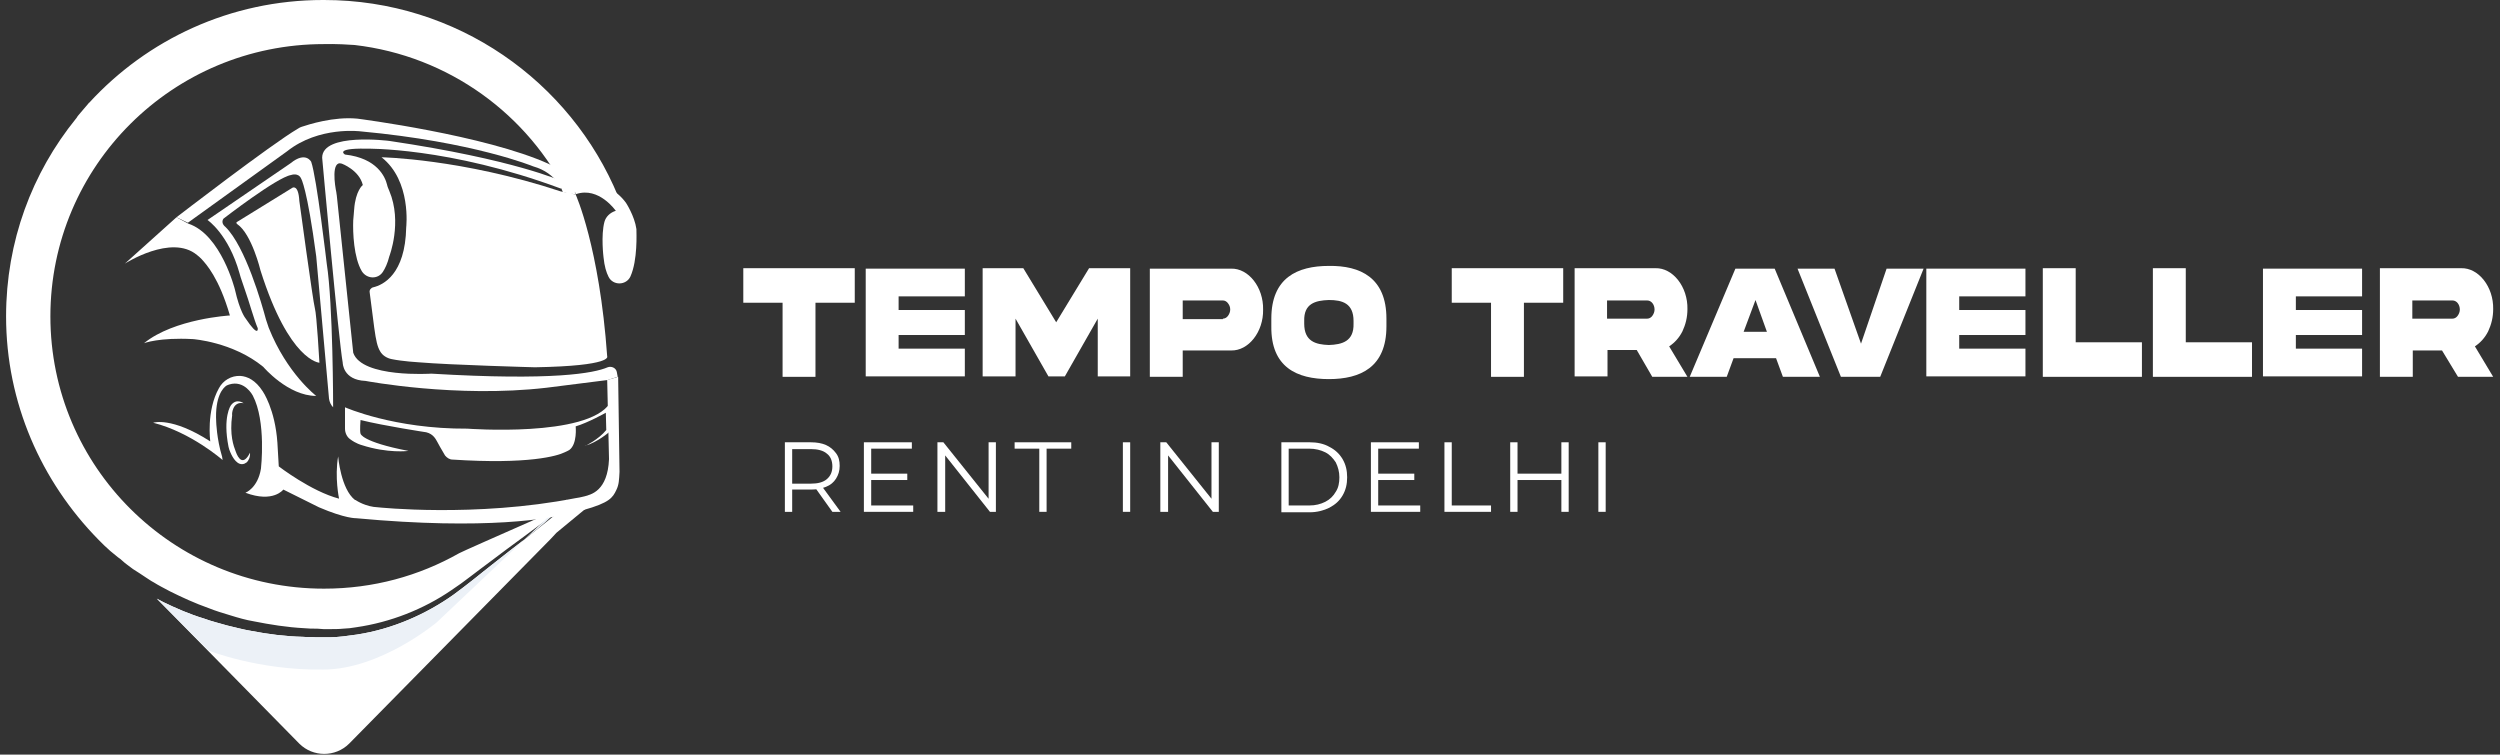 <svg width="328" height="99" viewBox="0 0 328 99" fill="none" xmlns="http://www.w3.org/2000/svg">
<rect x="0" y="0" width="328" height="99" fill="#333333" stroke="none"/>
<path d="M102.675 49.44V39.719H97.521V35.187H112.144V39.719H106.99V49.44H102.675Z" fill="white"/>
<path d="M113.582 35.246H126.586V38.884H117.897V40.673H126.586V43.953H117.897V45.742H126.586V49.38H113.582V35.246Z" fill="white"/>
<path d="M128.864 35.187H134.257L138.572 42.283L142.887 35.187H148.28V49.38H144.025V41.806L139.71 49.38H137.553L133.238 41.806V49.38H128.923V35.187H128.864Z" fill="white"/>
<path d="M161.524 35.246C163.801 35.187 165.779 37.691 165.719 40.614C165.779 43.536 163.801 46.041 161.524 45.981H155.172V49.44H150.857V35.246H161.524ZM160.445 41.806C160.685 41.806 160.925 41.687 161.105 41.449C161.284 41.21 161.404 40.912 161.404 40.614C161.404 40.256 161.284 40.017 161.105 39.779C160.925 39.54 160.685 39.421 160.445 39.421H155.172V41.866H160.445V41.806Z" fill="white"/>
<path d="M181.9 41.806V42.82C181.9 48.188 178.484 49.738 174.349 49.738C170.154 49.738 166.738 48.188 166.798 42.82V41.806C166.798 36.439 170.214 34.888 174.349 34.888C178.484 34.829 181.9 36.439 181.9 41.806ZM177.585 42.105C177.585 39.779 176.087 39.361 174.349 39.361C172.551 39.421 171.053 39.838 171.113 42.105V42.462C171.113 44.788 172.611 45.206 174.349 45.265C176.087 45.206 177.645 44.788 177.585 42.462V42.105Z" fill="white"/>
<path d="M195.623 49.44V39.719H190.469V35.187H205.092V39.719H199.938V49.44H195.623Z" fill="white"/>
<path d="M217.197 35.187C219.474 35.127 221.452 37.632 221.392 40.554C221.392 41.628 221.152 42.582 220.733 43.476C220.313 44.311 219.714 44.967 218.995 45.444L221.392 49.44H216.778L214.74 45.922H210.905V49.381H206.59V35.187H217.197ZM210.845 39.361V41.806H216.118C216.358 41.806 216.598 41.687 216.778 41.449C216.957 41.21 217.077 40.912 217.077 40.614C217.077 39.958 216.658 39.421 216.118 39.421H210.845V39.361Z" fill="white"/>
<path d="M227.684 35.246H232.838L238.771 49.44H233.917L233.018 46.995H227.445L226.546 49.44H221.692L227.684 35.246ZM228.763 43.536H231.82L230.321 39.361L228.763 43.536Z" fill="white"/>
<path d="M244.165 45.087L247.521 35.246H252.375L246.682 49.44H241.528L235.835 35.246H240.689L244.165 45.087Z" fill="white"/>
<path d="M252.734 35.246H265.739V38.884H257.049V40.673H265.739V43.953H257.049V45.742H265.739V49.38H252.734V35.246Z" fill="white"/>
<path d="M272.331 35.187V44.908H281.02V49.44H268.016V35.187H272.331Z" fill="white"/>
<path d="M286.773 35.187V44.908H295.463V49.44H282.458V35.187H286.773Z" fill="white"/>
<path d="M296.901 35.246H309.905V38.884H301.216V40.673H309.905V43.953H301.216V45.742H309.905V49.38H296.901V35.246Z" fill="white"/>
<path d="M322.91 35.187C325.187 35.127 327.165 37.632 327.105 40.554C327.105 41.628 326.865 42.582 326.446 43.476C326.026 44.311 325.427 44.967 324.708 45.444L327.105 49.44H322.49L320.393 45.981H316.557V49.44H312.243V35.187H322.91ZM316.497 39.361V41.806H321.771C322.011 41.806 322.251 41.687 322.43 41.449C322.61 41.21 322.73 40.912 322.73 40.614C322.73 39.958 322.31 39.421 321.771 39.421H316.497V39.361Z" fill="white"/>
<path d="M102.975 67.153V58.028H106.391C107.17 58.028 107.829 58.148 108.368 58.386C108.908 58.625 109.327 58.983 109.687 59.46C110.046 59.937 110.166 60.474 110.166 61.13C110.166 61.785 109.986 62.322 109.687 62.799C109.387 63.276 108.968 63.634 108.368 63.873C107.769 64.112 107.17 64.231 106.391 64.231H103.514L103.934 63.813V67.153H102.975ZM103.934 63.932L103.514 63.455H106.391C107.29 63.455 108.009 63.276 108.488 62.859C108.968 62.442 109.207 61.905 109.207 61.189C109.207 60.474 108.968 59.877 108.488 59.519C108.009 59.102 107.29 58.923 106.391 58.923H103.514L103.934 58.446V63.932ZM109.207 67.153L106.87 63.873H107.889L110.286 67.153H109.207Z" fill="white"/>
<path d="M114.301 66.318H119.814V67.153H113.342V58.028H119.635V58.863H114.301V66.318ZM114.181 62.143H119.035V62.978H114.181V62.143Z" fill="white"/>
<path d="M122.991 67.153V58.028H123.77L130.122 65.96H129.703V58.028H130.661V67.153H129.882L123.59 59.221H124.009V67.153H122.991Z" fill="white"/>
<path d="M136.355 67.153V58.863H133.118V58.028H140.549V58.863H137.313V67.153H136.355Z" fill="white"/>
<path d="M147.321 67.153V58.028H148.28V67.153H147.321Z" fill="white"/>
<path d="M152.235 67.153V58.028H153.014L159.367 65.96H158.947V58.028H159.906V67.153H159.127L152.835 59.221H153.254V67.153H152.235Z" fill="white"/>
<path d="M168.116 67.153V58.028H171.832C172.791 58.028 173.69 58.207 174.409 58.625C175.128 58.983 175.727 59.519 176.147 60.235C176.566 60.951 176.746 61.726 176.746 62.62C176.746 63.515 176.566 64.29 176.147 65.006C175.727 65.722 175.188 66.199 174.409 66.616C173.69 66.974 172.791 67.213 171.832 67.213H168.116V67.153ZM169.075 66.318H171.772C172.611 66.318 173.27 66.139 173.869 65.841C174.469 65.543 174.948 65.066 175.248 64.529C175.607 63.992 175.727 63.336 175.727 62.62C175.727 61.905 175.547 61.249 175.248 60.652C174.888 60.116 174.469 59.639 173.869 59.34C173.27 59.042 172.551 58.863 171.772 58.863H169.075V66.318Z" fill="white"/>
<path d="M180.821 66.318H186.334V67.153H179.862V58.028H186.155V58.863H180.821V66.318ZM180.701 62.143H185.555V62.978H180.701V62.143Z" fill="white"/>
<path d="M189.51 67.153V58.028H190.469V66.318H195.623V67.153H189.51Z" fill="white"/>
<path d="M199.099 67.153H198.14V58.028H199.099V67.153ZM204.972 62.978H199.039V62.143H204.972V62.978ZM204.852 58.028H205.811V67.153H204.852V58.028Z" fill="white"/>
<path d="M209.706 67.153V58.028H210.665V67.153H209.706Z" fill="white"/>
<path d="M74.569 25.764C69.355 15.029 58.868 7.336 46.523 5.904C44.066 5.725 42.508 5.785 42.508 5.785C22.672 5.785 6.611 21.768 6.611 41.508C6.611 61.249 22.672 77.232 42.508 77.232C48.98 77.232 54.973 75.562 60.246 72.58C60.606 72.342 80.742 63.515 80.742 63.515L73.011 69.896L72.232 70.731L45.804 97.569C44.006 99.358 41.069 99.358 39.272 97.569L20.574 78.544C20.874 78.723 21.173 78.842 21.473 79.021C23.091 79.796 24.829 80.572 26.806 81.168C27.765 81.526 28.784 81.764 29.803 82.063C30.822 82.301 31.9 82.599 32.979 82.778C35.136 83.196 37.414 83.494 39.751 83.554C40.35 83.613 40.889 83.554 41.489 83.613H42.388C42.687 83.613 42.987 83.613 43.287 83.613C43.886 83.613 44.425 83.554 45.025 83.494L45.923 83.375L46.822 83.255C51.497 82.54 55.931 80.572 59.527 78.007C60.426 77.351 61.265 76.695 62.104 76.039C62.943 75.383 63.722 74.727 64.501 74.131C66.059 72.878 67.557 71.745 68.936 70.672C73.91 66.736 74.749 65.96 75.348 65.483C74.749 65.96 73.79 66.616 68.696 70.433C67.318 71.447 65.76 72.58 64.201 73.773C63.422 74.369 62.583 74.966 61.744 75.622C60.905 76.278 60.066 76.874 59.167 77.471C55.572 79.916 51.257 81.645 46.703 82.301L45.864 82.421L45.025 82.48C44.485 82.54 43.826 82.54 43.287 82.54C42.987 82.54 42.687 82.54 42.448 82.54L41.609 82.48C41.009 82.48 40.47 82.48 39.931 82.421C37.653 82.301 35.436 81.943 33.339 81.526C32.26 81.347 31.241 81.049 30.282 80.751C29.264 80.452 28.305 80.154 27.406 79.796C25.548 79.14 23.87 78.365 22.312 77.59C21.533 77.172 20.814 76.814 20.154 76.397C19.795 76.218 19.495 75.98 19.196 75.801C18.896 75.622 18.596 75.383 18.297 75.204C17.997 75.025 17.757 74.846 17.458 74.668C17.218 74.489 16.978 74.31 16.739 74.131C16.499 73.952 16.259 73.773 16.079 73.594C15.9 73.415 15.66 73.236 15.48 73.117C15.121 72.819 14.761 72.52 14.461 72.282C14.162 71.984 13.922 71.805 13.742 71.626C13.682 71.566 13.622 71.507 13.622 71.507C13.622 71.507 13.622 71.507 13.562 71.447L12.903 70.791C5.412 63.157 0.798 52.84 0.798 41.508C0.798 31.668 4.214 22.663 9.967 15.566C10.087 15.446 10.147 15.268 10.266 15.148C10.386 15.029 10.446 14.91 10.566 14.79C10.926 14.373 11.225 14.015 11.585 13.598C11.645 13.538 11.645 13.478 11.705 13.478C19.316 5.189 30.222 0 42.388 0H42.448H42.508C59.947 0 74.869 10.675 81.101 25.764C78.584 24.929 76.127 24.213 74.569 25.764Z" fill="white"/>
<path d="M74.329 65.543L57.31 81.645C57.31 81.645 49.939 87.848 42.388 87.848C33.878 87.967 27.346 85.343 27.346 85.343L20.574 78.544C20.874 78.723 21.173 78.842 21.473 79.021C23.091 79.797 24.829 80.572 26.806 81.168C27.765 81.526 28.784 81.765 29.803 82.063C30.822 82.301 31.9 82.6 32.979 82.778C35.136 83.196 37.414 83.494 39.751 83.554C40.35 83.614 40.889 83.554 41.489 83.613H42.388C42.687 83.613 42.987 83.613 43.287 83.613C43.886 83.613 44.425 83.554 45.025 83.494L45.923 83.375L46.822 83.256C51.497 82.54 55.931 80.572 59.527 78.007C60.426 77.351 61.265 76.695 62.104 76.039C62.943 75.383 63.722 74.727 64.501 74.131C66.059 72.879 67.557 71.745 68.936 70.672C73.43 67.153 73.131 66.676 74.15 65.841L74.988 65.901L74.329 65.722V65.543Z" fill="#ECF1F7"/>
<path d="M16.379 34.59C16.379 34.59 22.492 30.654 25.848 33.457C26.087 33.636 26.207 33.755 26.447 33.993C27.046 34.65 28.724 36.439 30.163 41.389C30.163 41.389 22.851 41.806 18.896 45.027C18.896 45.027 20.874 44.251 25.308 44.49C25.308 44.49 30.522 44.848 34.537 48.128C34.537 48.128 37.773 51.945 41.489 51.945C41.489 51.945 37.653 49.022 35.256 42.999C35.136 42.641 35.017 42.283 34.897 41.925C34.357 39.898 32.2 32.324 29.563 29.759C29.563 29.759 28.904 29.282 29.323 28.686C29.323 28.686 36.335 23.259 38.193 22.96C38.193 22.96 39.152 22.602 39.511 23.437C39.511 23.437 40.29 24.63 41.489 33.636L43.167 52.303C43.227 52.72 43.407 53.137 43.706 53.436C43.706 53.436 43.706 39.898 42.867 34.59C42.867 34.59 41.549 23.259 40.83 21.231C40.83 21.231 40.111 19.799 38.133 21.41L27.226 28.864C27.226 28.864 29.983 30.713 31.421 35.842C31.601 36.558 31.9 37.274 32.14 38.049C32.679 39.54 33.339 41.985 33.818 43.059C33.818 43.059 33.998 44.43 32.2 41.746C32.2 41.746 31.481 40.911 30.822 37.989C30.822 37.989 29.024 30.773 24.709 29.342L23.151 28.507L16.379 34.59Z" fill="white"/>
<path d="M31.121 29.103L38.373 24.63C38.373 24.63 39.152 24.153 39.272 26.36C39.272 26.36 41.069 39.6 41.309 40.435C41.549 41.21 41.908 47.591 41.908 47.591C41.908 47.591 37.953 47.412 34.178 35.485C34.178 35.485 33.039 30.713 31.121 29.401C31.121 29.401 30.882 29.223 31.121 29.103Z" fill="white"/>
<path d="M75.528 25.525C75.528 25.525 78.644 32.384 79.663 46.757C79.663 46.757 80.442 48.009 70.194 48.188C70.194 48.188 59.108 47.89 54.913 47.532C54.913 47.532 52.815 47.413 51.377 47.114C50.778 46.995 50.178 46.637 49.879 46.1C49.519 45.504 49.339 44.729 49.1 42.999L48.5 38.347C48.44 38.049 48.68 37.751 48.98 37.691C50.238 37.393 53.175 36.022 53.295 29.819C53.295 29.819 54.014 23.736 50.059 20.635C50.059 20.635 60.546 20.814 73.55 25.108L75.528 25.525Z" fill="white"/>
<path d="M73.61 23.736C73.61 23.736 67.557 20.933 51.077 18.488C51.077 18.488 42.268 17.355 42.268 20.695C42.268 20.695 44.425 44.61 44.965 47.592C44.965 47.592 44.965 49.858 47.961 49.977C47.961 49.977 59.887 52.243 71.692 50.872L79.723 49.858L81.041 49.44L80.921 48.784C80.801 48.248 80.202 48.009 79.723 48.188C77.925 48.963 72.591 49.977 56.591 49.023C56.591 49.023 47.482 49.619 46.343 46.279L44.186 25.645C44.186 25.525 44.126 25.406 44.126 25.227C43.946 24.392 43.407 20.993 44.845 21.47C44.845 21.47 47.122 22.305 47.601 24.273C47.601 24.273 46.643 24.988 46.463 27.493C46.403 28.03 46.403 28.448 46.343 28.925C46.283 30.475 46.403 33.815 47.482 35.604C48.141 36.618 49.579 36.678 50.238 35.664C50.538 35.187 50.837 34.59 51.077 33.636C51.077 33.636 52.815 29.163 51.077 25.048C50.957 24.75 50.837 24.511 50.778 24.213C50.538 23.259 49.519 20.754 45.264 20.277C45.264 20.277 43.826 19.442 47.961 19.502C47.961 19.502 58.868 19.263 73.61 24.75V23.736Z" fill="white"/>
<path d="M23.151 28.507C23.151 28.507 35.616 18.905 39.092 16.878C39.272 16.758 39.391 16.699 39.571 16.639C40.47 16.341 43.766 15.267 46.882 15.566C46.882 15.566 63.662 17.712 72.052 21.529C72.412 21.708 72.771 21.947 73.131 22.185C73.311 22.305 73.49 22.483 73.73 22.663C74.09 23.02 74.449 23.378 74.689 23.855L75.588 25.525L73.85 25.227C73.85 25.227 73.131 22.722 69.954 21.828C69.954 21.828 62.164 18.607 47.302 17.235C47.302 17.235 41.848 16.52 37.653 19.859L24.649 29.223L23.151 28.507Z" fill="white"/>
<path d="M74.209 23.199C74.209 23.199 79.543 23.079 82.12 26.598C82.12 26.598 83.258 28.328 83.498 30.057V30.117C83.498 30.534 83.678 34.113 82.719 36.26C82.18 37.452 80.442 37.512 79.843 36.319C79.543 35.723 79.303 34.947 79.183 33.755C79.183 33.755 78.824 30.892 79.303 29.103C79.483 28.447 80.022 27.91 80.742 27.672H80.801C80.801 27.672 78.584 24.451 75.588 25.465L74.209 23.199Z" fill="white"/>
<path d="M81.101 49.44L81.281 61.905C81.221 62.919 81.221 63.575 80.861 64.29C80.382 65.304 79.963 65.96 76.547 66.915C76.127 67.034 74.988 67.272 74.509 67.392C72.292 67.988 64.022 69.598 46.703 67.988C46.703 67.988 45.324 68.048 41.848 66.557C41.848 66.557 38.013 64.648 37.174 64.231C37.174 64.231 35.856 66.02 32.2 64.648C32.2 64.648 33.818 64.052 34.237 61.487C34.237 61.487 34.957 55.285 33.159 51.886C33.159 51.886 32.08 49.798 30.043 50.454C29.923 50.514 29.863 50.514 29.743 50.574C29.264 50.872 28.185 52.005 28.365 55.345C28.365 55.345 28.424 57.551 29.144 59.937L29.204 60.354C29.204 60.354 25.069 56.716 20.095 55.464C20.095 55.464 22.492 54.629 27.586 57.909C27.586 57.909 27.046 53.913 28.724 50.931C29.264 49.917 30.342 49.261 31.541 49.321C32.44 49.381 33.518 49.858 34.477 51.349C34.477 51.349 36.095 53.675 36.395 58.088L36.575 61.189C36.575 61.189 40.83 64.469 44.485 65.424C44.485 65.424 43.886 62.62 44.365 59.877C44.365 59.937 44.725 64.171 46.583 65.603C46.583 65.603 46.583 65.603 46.643 65.603C46.822 65.722 48.021 66.497 49.579 66.557C49.579 66.557 62.344 67.928 75.468 65.364C75.887 65.304 76.187 65.245 76.666 65.125C77.565 64.887 79.723 64.41 79.903 60.235L79.663 49.858L81.101 49.44Z" fill="white"/>
<path d="M31.96 52.9C31.96 52.9 31.001 52.184 30.282 53.198C30.282 53.198 29.204 54.689 29.983 58.625C30.043 58.863 30.102 59.102 30.222 59.34C30.522 60.056 31.181 61.189 32.08 60.831C32.2 60.772 32.26 60.712 32.38 60.653C32.56 60.474 32.859 60.056 32.799 59.34C32.799 59.34 32.799 59.34 32.799 59.4C31.9 61.189 31.241 60.116 30.942 59.281C30.642 58.505 30.102 57.074 30.462 54.45C30.402 54.45 30.462 52.601 31.96 52.9Z" fill="white"/>
<path d="M79.963 56.657C79.963 56.657 78.404 58.028 76.726 58.505H76.786C76.786 58.505 78.524 57.67 79.543 56.418L79.483 54.152C79.483 54.152 77.146 55.464 75.528 55.941C75.528 55.941 75.767 58.267 74.689 59.042C74.509 59.161 74.329 59.221 74.09 59.34C73.131 59.818 69.355 60.951 59.347 60.295C58.988 60.295 58.628 60.056 58.388 59.758C58.209 59.46 57.969 59.042 57.729 58.625C57.609 58.386 57.489 58.207 57.37 57.969C57.19 57.67 56.89 56.955 55.931 56.716C55.931 56.716 50.418 55.881 47.302 55.106C47.302 55.106 47.182 56.537 47.302 56.895C47.302 56.895 47.422 57.969 53.594 59.161C53.594 59.161 50.898 59.519 47.422 58.386C47.422 58.386 46.703 58.207 45.923 57.611C45.504 57.313 45.264 56.776 45.264 56.239V53.436C45.264 53.436 51.676 56.299 61.325 56.239C61.325 56.239 77.086 57.432 80.022 52.899" fill="white"/>
</svg>
